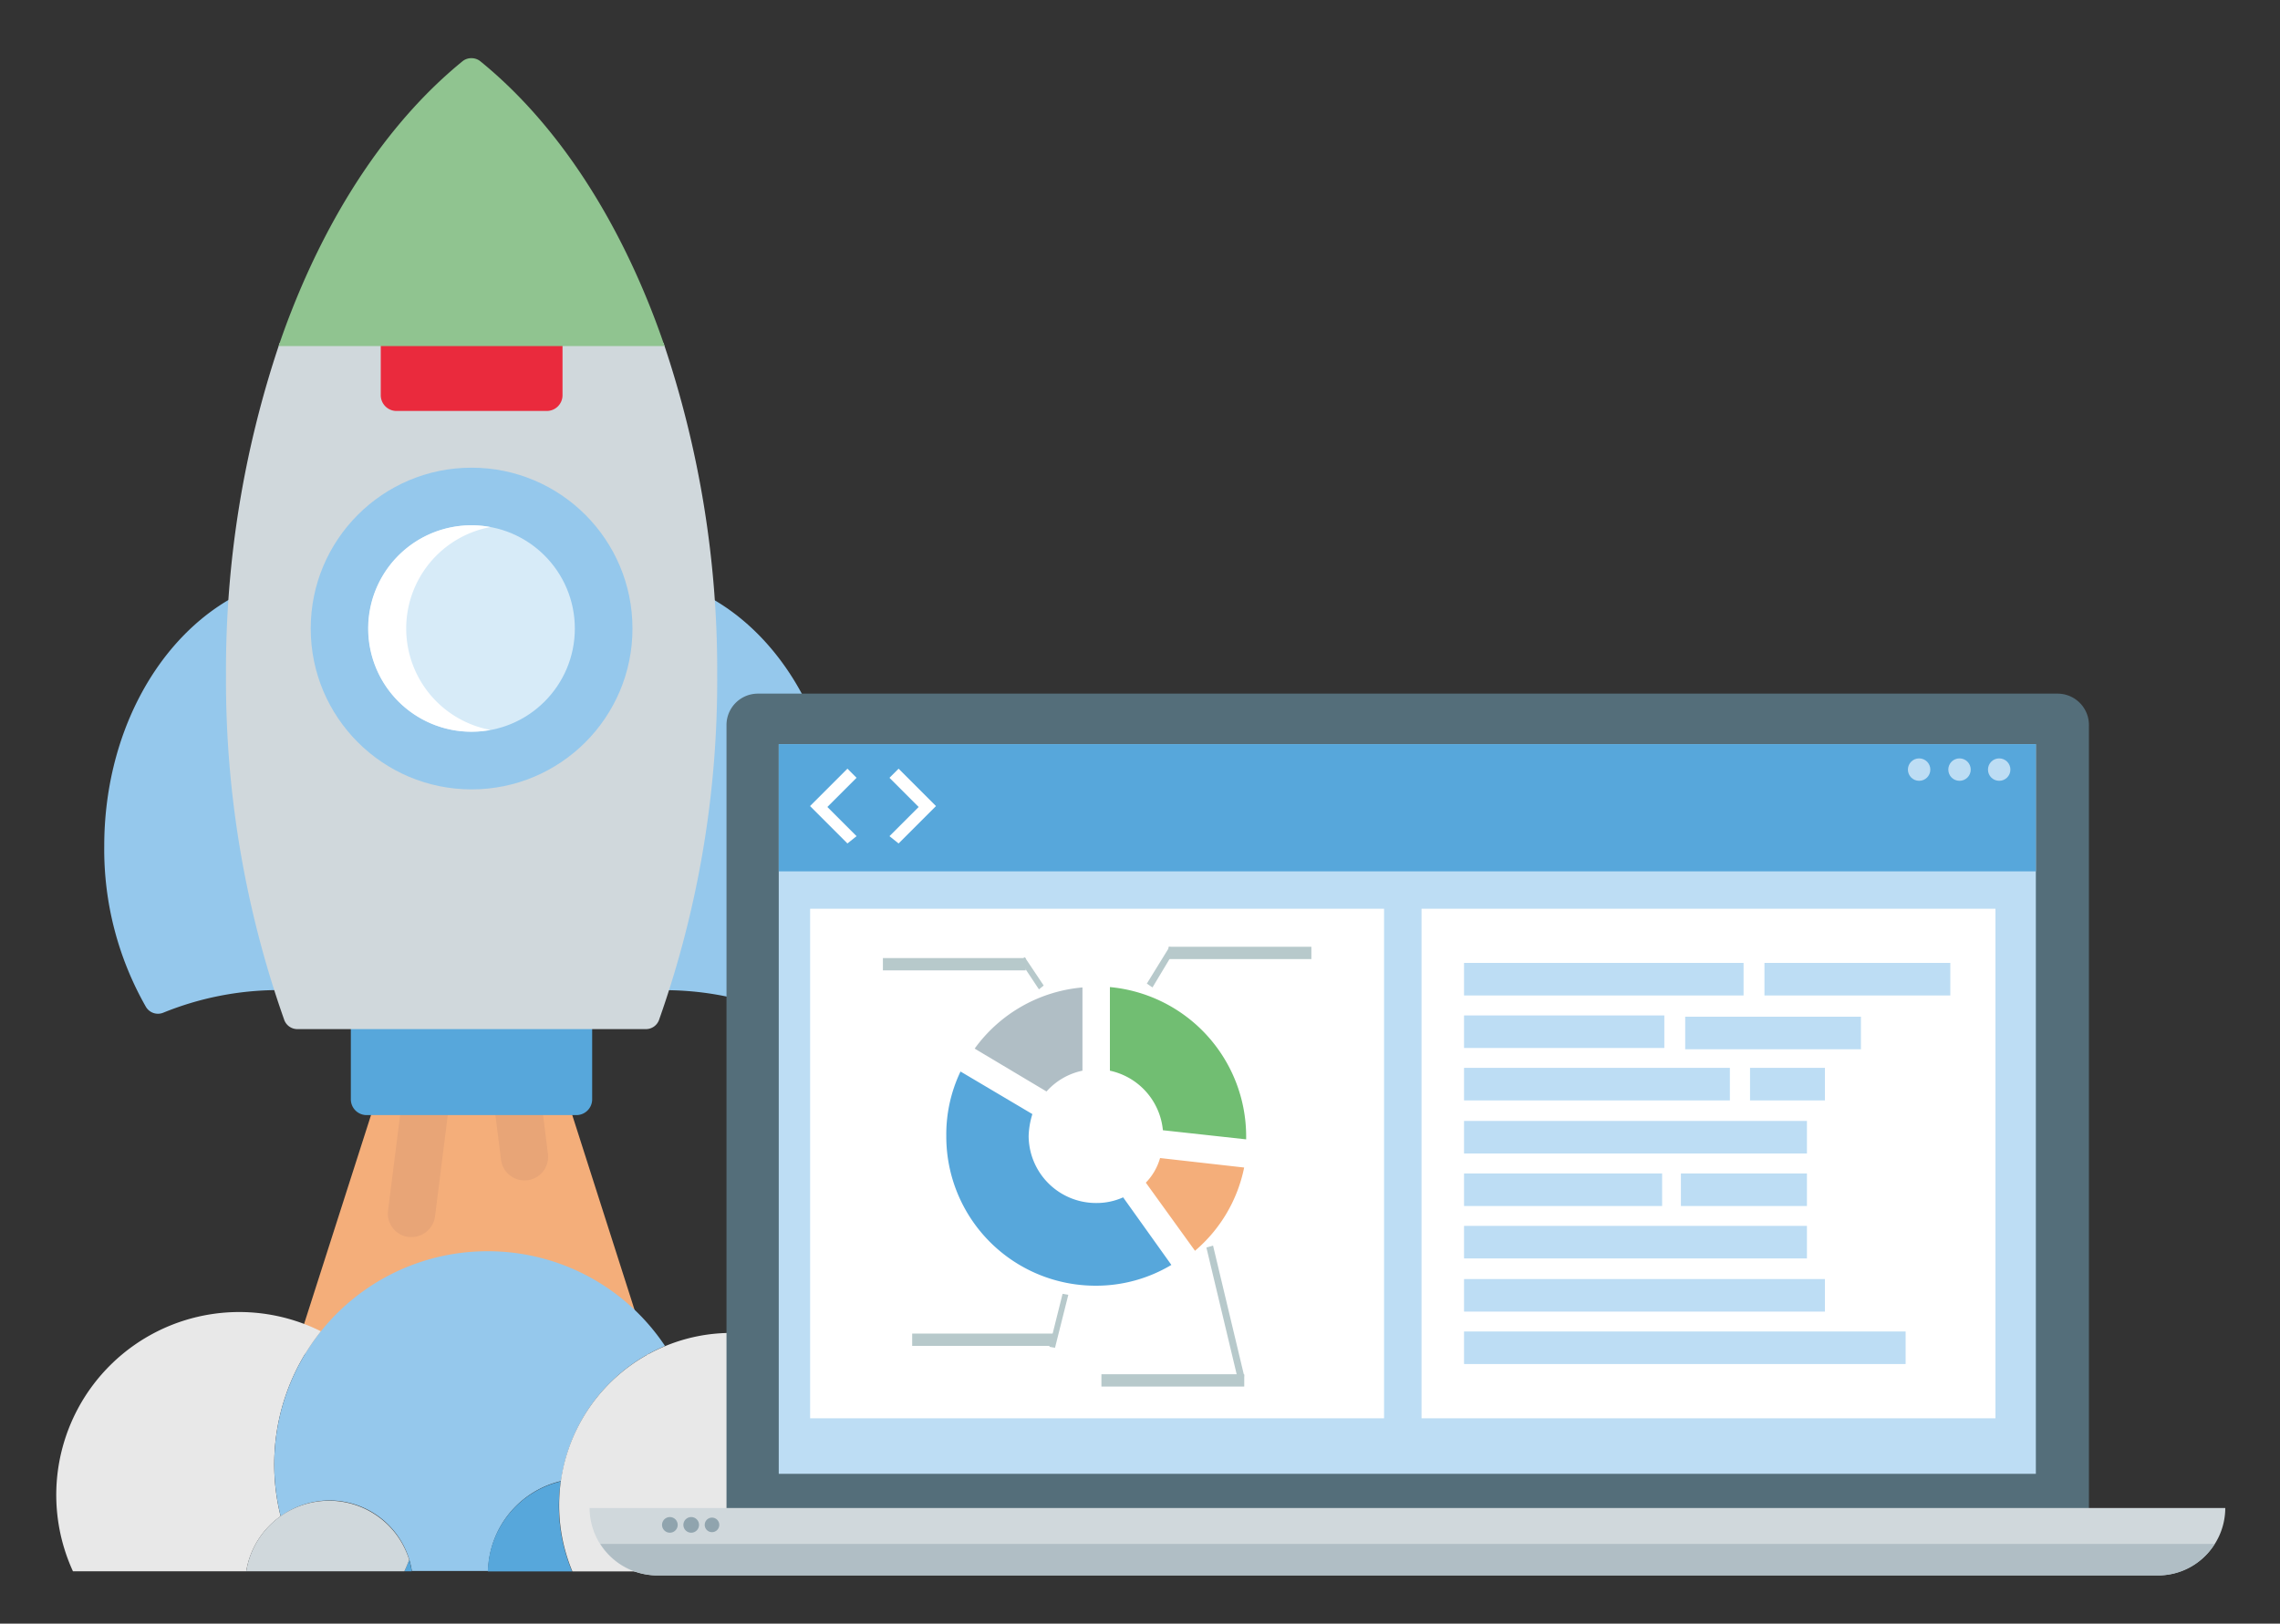 <svg id="Layer_1" data-name="Layer 1" xmlns="http://www.w3.org/2000/svg" viewBox="0 0 250 178.06"><rect x="0" y="0" width="250" height="178.06" fill="#333333" stroke="none"/><defs><style>.cls-1{fill:#f4ae7a;}.cls-2{fill:#e8a577;}.cls-3{fill:#95c8ec;}.cls-4{fill:#57a7db;}.cls-5{fill:#d0d8dc;}.cls-6{fill:#ea2a3d;}.cls-7{fill:#90c490;}.cls-8{fill:#d7ebf8;}.cls-9{fill:#fff;}.cls-10{fill:#e8e8e8;}.cls-11{fill:#546e7a;}.cls-12{fill:#b0bec5;}.cls-13{fill:#90a4ae;}.cls-14{fill:#bdddf4;}.cls-15{fill:#71be72;}.cls-16{fill:#b7c9cb;}</style></defs><title>bi-solution-launch</title><path class="cls-1" d="M35.8,148.24c4.37,0,22.37-.41,27.73-.41a39,39,0,0,1,7.63.76l-8.53-26.67H40.8l-8.6,26.84A12.76,12.76,0,0,1,35.8,148.24Z"/><path class="cls-2" d="M59.5,121.91H54.27l.67,5.28a2.59,2.59,0,0,0,5.14-.65Z"/><path class="cls-2" d="M43.92,121.91l-1.37,10.85a2.59,2.59,0,0,0,2.25,2.9l.33,0a2.59,2.59,0,0,0,2.57-2.27l1.45-11.5H43.92Z"/><path class="cls-3" d="M25.13,74q0-4.23.3-8.42c-8.32,4.68-14,15.12-14,27.2A34.84,34.84,0,0,0,16,110.42a1.53,1.53,0,0,0,1.9.64,33.65,33.65,0,0,1,12.53-2.48A112.83,112.83,0,0,1,25.13,74Z"/><path class="cls-3" d="M78,65.62q.3,4.19.3,8.42A112.82,112.82,0,0,1,73,108.59a33.65,33.65,0,0,1,12.53,2.48,1.53,1.53,0,0,0,1.9-.64A34.83,34.83,0,0,0,92,92.82C92,80.74,86.31,70.31,78,65.62Z"/><path class="cls-4" d="M38.47,112.56v8a1.73,1.73,0,0,0,1.73,1.73h23a1.73,1.73,0,0,0,1.73-1.73v-8Z"/><path class="cls-5" d="M72.75,37.6H30.67A112.11,112.11,0,0,0,24.78,74a111.65,111.65,0,0,0,6.39,37.86,1.53,1.53,0,0,0,1.44,1H70.82a1.53,1.53,0,0,0,1.44-1A111.65,111.65,0,0,0,78.64,74,112.09,112.09,0,0,0,72.75,37.6Z"/><path class="cls-6" d="M41.75,37.6v5.74a1.73,1.73,0,0,0,1.73,1.73H59.95a1.73,1.73,0,0,0,1.73-1.73V37.6Z"/><path class="cls-7" d="M51.71,6.38a1.53,1.53,0,0,0-1,.34C43,13,36.52,22.46,31.94,34.15c-.49,1.24-.95,2.51-1.39,3.8H72.87c-.44-1.28-.9-2.55-1.39-3.8C66.9,22.46,60.4,13,52.67,6.72A1.53,1.53,0,0,0,51.71,6.38Z"/><circle class="cls-3" cx="51.71" cy="68.93" r="17.64"/><circle class="cls-8" cx="51.71" cy="68.93" r="11.32"/><path class="cls-9" d="M44.54,68.93a11.32,11.32,0,0,0,9.24,11.12,11.32,11.32,0,1,1,0-22.25A11.32,11.32,0,0,0,44.54,68.93Z"/><path class="cls-10" d="M30.77,166.28A23.37,23.37,0,0,1,35.19,146,20.06,20.06,0,0,0,8,172.32H27A9.18,9.18,0,0,1,30.77,166.28Z"/><path class="cls-3" d="M53.43,137.22a23.37,23.37,0,0,0-22.65,29.07,9.13,9.13,0,0,1,14.38,6h8.36a10.39,10.39,0,0,1,8-9.87,18.89,18.89,0,0,1,11.4-14.81A23.33,23.33,0,0,0,53.43,137.22Z"/><path class="cls-4" d="M44.34,172.32h.81a9.16,9.16,0,0,0-.28-1.26Q44.62,171.71,44.34,172.32Z"/><path class="cls-5" d="M36.08,164.58A9.2,9.2,0,0,0,27,172.32H44.34q.29-.62.53-1.26A9.2,9.2,0,0,0,36.08,164.58Z"/><path class="cls-4" d="M61.49,162.46a10.39,10.39,0,0,0-8,9.87h9.24a18.82,18.82,0,0,1-1.45-7.27A19,19,0,0,1,61.49,162.46Z"/><path class="cls-3" d="M73.61,172.32h.68a10.47,10.47,0,0,0-.08-1.09Q73.93,171.79,73.61,172.32Z"/><path class="cls-10" d="M80.18,146.18a18.86,18.86,0,0,0-18.69,16.28,19,19,0,0,0-.18,2.6,18.82,18.82,0,0,0,1.45,7.27H73.61q.31-.54.6-1.09a10.47,10.47,0,0,1,.08,1.09H97.6a18.88,18.88,0,0,0-17.43-26.14Z"/><g id="_Group_" data-name="&lt;Group&gt;"><path id="_Path_" data-name="&lt;Path&gt;" class="cls-11" d="M83.11,76.07a3.44,3.44,0,0,0-3.45,3.45v85.8a3.44,3.44,0,0,0,3.45,3.45H225.6a3.44,3.44,0,0,0,3.45-3.45V79.52a3.44,3.44,0,0,0-3.45-3.45Z"/><path id="_Path_2" data-name="&lt;Path&gt;" class="cls-5" d="M72,172.77H236.61a7.41,7.41,0,0,0,7.39-7.39H64.65A7.41,7.41,0,0,0,72,172.77Z"/><path id="_Path_3" data-name="&lt;Path&gt;" class="cls-12" d="M65.82,169.32A7.46,7.46,0,0,0,72,172.77H236.61a7.24,7.24,0,0,0,6.22-3.45Z"/><circle id="_Path_4" data-name="&lt;Path&gt;" class="cls-13" cx="78.07" cy="167.23" r="0.8"/><circle id="_Path_5" data-name="&lt;Path&gt;" class="cls-13" cx="75.79" cy="167.23" r="0.86"/><circle id="_Path_6" data-name="&lt;Path&gt;" class="cls-13" cx="73.45" cy="167.23" r="0.86"/></g><g id="_Group_2" data-name="&lt;Group&gt;"><rect class="cls-14" x="85.39" y="81.61" width="137.84" height="80.02"/></g><rect class="cls-4" x="85.39" y="81.61" width="137.84" height="13.95"/><rect class="cls-9" x="155.87" y="99.66" width="62.93" height="55.88"/><path class="cls-9" d="M93.92,91.7l-3.2-3.2,3.2-3.2-1-1-4.1,4.1,4.1,4.1Zm3.61,0,3.2-3.2-3.2-3.2,1-1,4.1,4.1-4.1,4.1Z"/><rect class="cls-9" x="88.83" y="99.66" width="62.93" height="55.88"/><rect class="cls-14" x="160.53" y="105.6" width="30.65" height="3.57"/><rect class="cls-14" x="193.47" y="105.6" width="20.38" height="3.57"/><rect class="cls-14" x="160.53" y="111.36" width="21.96" height="3.57"/><rect class="cls-14" x="184.78" y="111.5" width="19.27" height="3.57"/><rect class="cls-14" x="160.53" y="117.11" width="29.15" height="3.57"/><rect class="cls-14" x="191.89" y="117.11" width="8.21" height="3.57"/><rect class="cls-14" x="160.53" y="122.93" width="37.6" height="3.57"/><rect class="cls-14" x="160.53" y="128.69" width="21.72" height="3.57"/><rect class="cls-14" x="184.31" y="128.69" width="13.82" height="3.57"/><rect class="cls-14" x="160.53" y="134.44" width="37.6" height="3.57"/><rect class="cls-14" x="160.53" y="140.27" width="39.57" height="3.57"/><rect class="cls-14" x="160.53" y="146.02" width="48.42" height="3.57"/><circle class="cls-14" cx="210.43" cy="84.4" r="1.23"/><circle class="cls-14" cx="214.86" cy="84.4" r="1.23"/><circle class="cls-14" cx="219.21" cy="84.4" r="1.23"/><g id="_Group_3" data-name="&lt;Group&gt;"><g id="_Group_4" data-name="&lt;Group&gt;"><path id="_Path_7" data-name="&lt;Path&gt;" class="cls-1" d="M127.2,127a6.37,6.37,0,0,1-1.56,2.7l5.39,7.47a16.17,16.17,0,0,0,5.39-9.13Z"/><path id="_Path_8" data-name="&lt;Path&gt;" class="cls-15" d="M121.7,117.42a7.39,7.39,0,0,1,5.81,6.53l9.13,1v-.31a16.46,16.46,0,0,0-14.94-16.39Z"/><path id="_Path_9" data-name="&lt;Path&gt;" class="cls-12" d="M114.75,119.7a7.25,7.25,0,0,1,3.94-2.28v-9.13A16.33,16.33,0,0,0,106.87,115Z"/><path id="_Path_10" data-name="&lt;Path&gt;" class="cls-4" d="M123.15,131.31a7.09,7.09,0,0,1-3,.62,7.39,7.39,0,0,1-7.36-7.36,8.84,8.84,0,0,1,.41-2.39l-7.88-4.67a16,16,0,0,0-1.56,7.05A16.36,16.36,0,0,0,120.14,141a16.06,16.06,0,0,0,8.3-2.28Z"/></g><g id="_Group_5" data-name="&lt;Group&gt;"><rect id="_Path_11" data-name="&lt;Path&gt;" class="cls-16" x="120.77" y="150.71" width="15.66" height="1.35"/><rect id="_Path_12" data-name="&lt;Path&gt;" class="cls-16" x="100.02" y="146.25" width="15.66" height="1.35"/><rect id="_Path_13" data-name="&lt;Path&gt;" class="cls-16" x="96.81" y="105.07" width="15.66" height="1.35"/><g id="_Group_6" data-name="&lt;Group&gt;"><polygon id="_Path_14" data-name="&lt;Path&gt;" class="cls-16" points="115.68 147.81 115.06 147.7 116.51 141.89 117.14 142 115.68 147.81"/></g><g id="_Group_7" data-name="&lt;Group&gt;"><polygon id="_Path_15" data-name="&lt;Path&gt;" class="cls-16" points="113.92 108.5 111.85 105.38 112.36 104.97 114.44 108.08 113.92 108.5"/></g><rect id="_Path_16" data-name="&lt;Path&gt;" class="cls-16" x="128.13" y="103.83" width="15.66" height="1.35"/><g id="_Group_8" data-name="&lt;Group&gt;"><polygon id="_Path_17" data-name="&lt;Path&gt;" class="cls-16" points="126.37 108.29 125.75 107.87 128.24 103.83 128.86 104.14 126.37 108.29"/></g><g id="_Group_9" data-name="&lt;Group&gt;"><polygon id="_Path_18" data-name="&lt;Path&gt;" class="cls-16" points="135.7 151.13 132.28 136.81 133.01 136.6 136.43 150.92 135.7 151.13"/></g></g></g></svg>